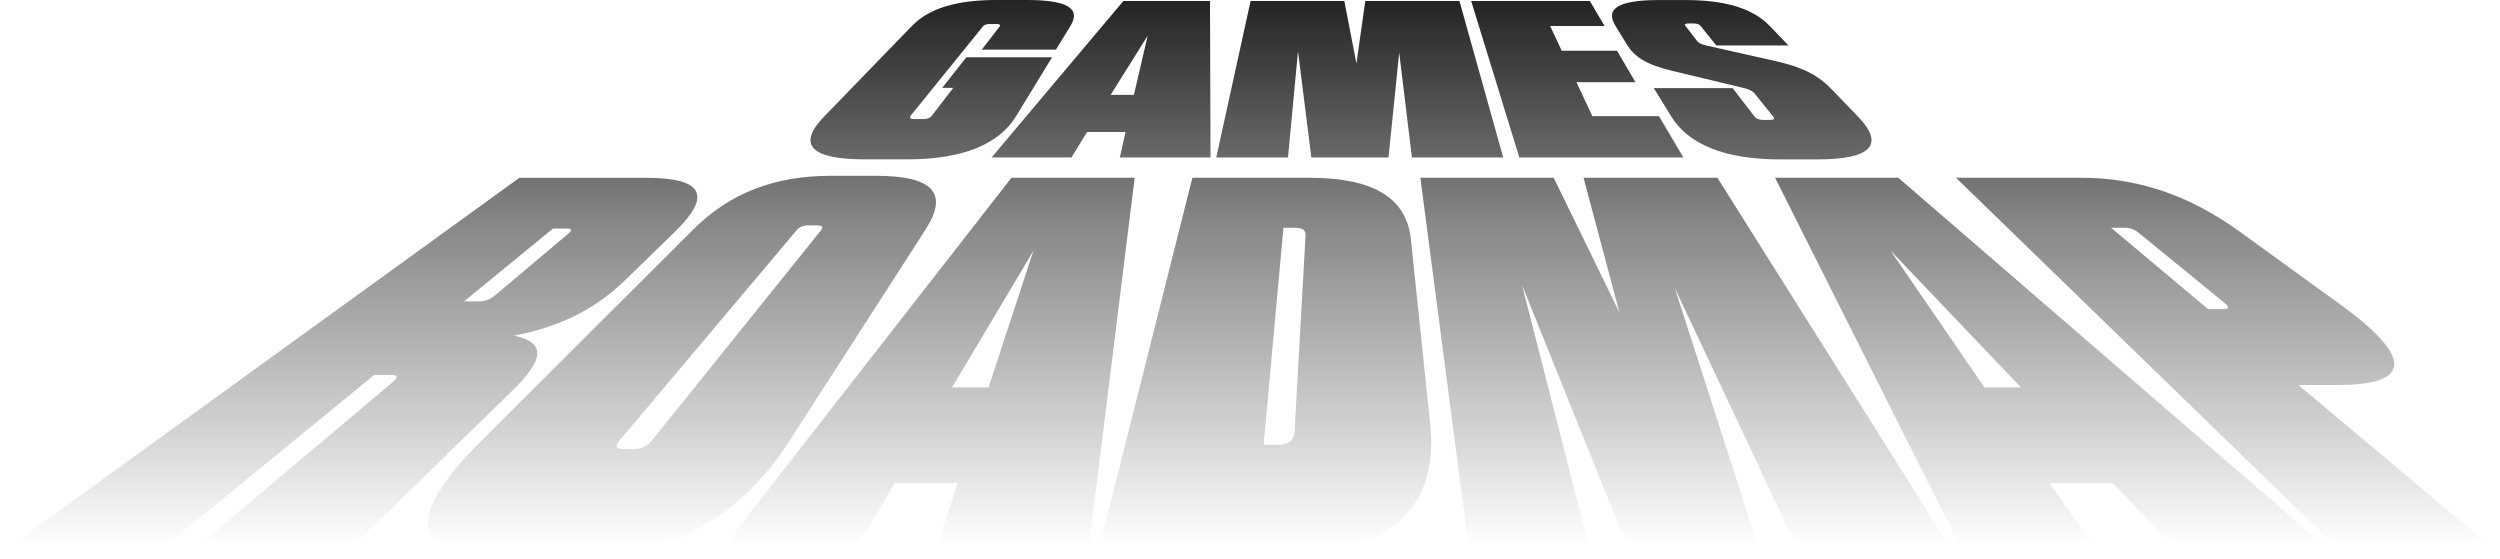 <svg width="653" height="146" viewBox="0 0 653 146" fill="none" xmlns="http://www.w3.org/2000/svg">
<path d="M248.962 22.946H246.099L252.413 14.963H274.804L265.369 30.406C260.917 37.688 251.396 41.618 237.166 41.618H225.77C211.525 41.618 208.232 37.688 215.29 30.406L238.24 6.733C242.678 2.157 249.936 0 260.244 0H268.29C278.597 0 282.434 2.157 279.628 6.733L275.806 12.97H256.436L261.131 6.884C261.461 6.458 261.06 6.265 260.086 6.265H258.669C257.681 6.265 257.094 6.458 256.751 6.884L237.939 30.132C237.438 30.75 237.681 31.107 238.869 31.107H240.988C242.177 31.107 242.921 30.832 243.408 30.2L248.991 22.946H248.962ZM316.207 41.137H292.499L293.988 34.473H283.952L279.857 41.137H258.998L293.429 0.261H316.049L316.192 41.137H316.207ZM299.771 9.329L290.108 24.773H296.178L299.771 9.329ZM381.203 0.261L392.642 41.137H368.791L365.469 13.726L362.678 41.137H342.52L339.041 13.396L336.421 41.137H317.681L326.658 0.261H351.139L354.303 16.584L356.608 0.261H381.203ZM384.267 0.261H415.262L419.127 6.787H404.897L407.918 13.245H422.363L427.188 21.475H411.769L415.921 30.338H433.315L439.714 41.137H396.851L384.267 0.261ZM445.842 11.926L464.067 16.021C471.182 17.656 475.047 19.799 478.498 23.385L485.284 30.42C492.313 37.702 488.977 41.632 474.747 41.632H464.782C450.538 41.632 441.003 37.702 436.522 30.42L431.969 23.014H452.556L458.269 30.42C458.755 31.052 459.5 31.327 460.688 31.327H462.148C463.337 31.327 463.651 31.052 463.136 30.42L458.326 24.457C457.767 23.77 456.737 23.262 455.362 22.959L436.622 18.466C429.793 16.818 426.873 14.757 424.94 11.624L421.948 6.746C419.127 2.171 422.95 0.014 433.258 0.014H440.273C450.581 0.014 457.81 2.171 462.22 6.746L467.159 11.871H448.304L444.167 6.746C443.823 6.32 443.236 6.128 442.248 6.128H441.16C440.187 6.128 439.886 6.32 440.215 6.746L443.265 10.69C443.694 11.253 444.596 11.665 445.828 11.926H445.842ZM134.274 87.674C142.606 89.474 142.32 93.775 133.558 102.307L90.122 144.626H49.377L102.405 99.944C104.052 98.556 103.994 97.938 102.234 97.938H97.738L40.745 144.612H0L135.662 46.441H168.719C183.408 46.441 186.214 50.865 176.307 60.51L163.451 73.028C154.961 81.285 145.498 85.503 134.274 87.674ZM129.335 77.122L148.461 61.019C149.549 60.098 149.406 59.686 147.96 59.686H144.453L121.203 78.73H125.111C126.715 78.73 128.017 78.235 129.335 77.108V77.122ZM241.804 59.892L206.028 115.456C193.486 134.939 174.317 146 150.222 146H130.938C106.843 146 105.884 134.939 125.412 115.456L181.131 59.892C190.738 50.316 202.463 45.919 217.108 45.919H228.819C243.465 45.919 247.96 50.316 241.79 59.892H241.804ZM170.394 114.92L214.417 60.194C215.147 59.288 214.832 58.875 213.415 58.875H211.196C209.764 58.875 208.791 59.274 208.032 60.194L161.947 114.92C160.587 116.542 160.831 117.27 162.749 117.27H165.741C167.66 117.27 169.106 116.542 170.408 114.92H170.394ZM284.195 144.612H244.166L250.136 126.16H233.687L222.835 144.612H187.602L264.195 46.427H296.378L284.195 144.612ZM269.965 65.443L248.676 101.194H258.211L269.95 65.443H269.965ZM286.729 144.612L311.454 46.427H341.876C358.483 46.427 367.388 51.483 368.533 62.558L373.573 110.881C375.792 132.205 363.422 144.599 336.35 144.599H286.743L286.729 144.612ZM335.233 59.48L330.065 116.171H333.902C336.665 116.171 338.011 114.92 338.139 112.626L341.017 61.417C341.089 60.084 340.172 59.48 338.096 59.48H335.233ZM448.576 46.427L510.409 144.612H470.137L437.424 75.157L459.829 144.612H425.799L397.553 74.429L415.491 144.612H383.852L370.996 46.427H405.827L423.007 81.656L413.616 46.427H448.591H448.576ZM609.536 144.612H569.507L551.812 126.16H535.362L548.176 144.612H512.943L463.651 46.427H495.835L609.536 144.612ZM493.788 65.443L518.34 101.194H527.875L493.788 65.443ZM600.345 100.562L652.8 144.612H612.055L510.896 46.427H543.523C558.211 46.427 571.669 50.851 584.997 60.497L611.225 79.485C629.951 93.033 630.452 100.562 610.638 100.562H600.345ZM581.017 79.1L558.612 60.799C557.481 59.878 556.35 59.48 554.919 59.48H551.411L576.751 80.749H580.703C582.32 80.749 582.406 80.241 581.017 79.1Z" fill="url(#paint0_linear_163_3939)"/>
<defs>
<linearGradient id="paint0_linear_163_3939" x1="353.615" y1="146" x2="353.615" y2="-14.066" gradientUnits="userSpaceOnUse">
<stop offset="0.021" stop-color="#020001" stop-opacity="0"/>
<stop offset="0.546" stop-color="#070606" stop-opacity="0.481"/>
<stop offset="1" stop-color="#0D0C0C"/>
</linearGradient>
</defs>
</svg>
